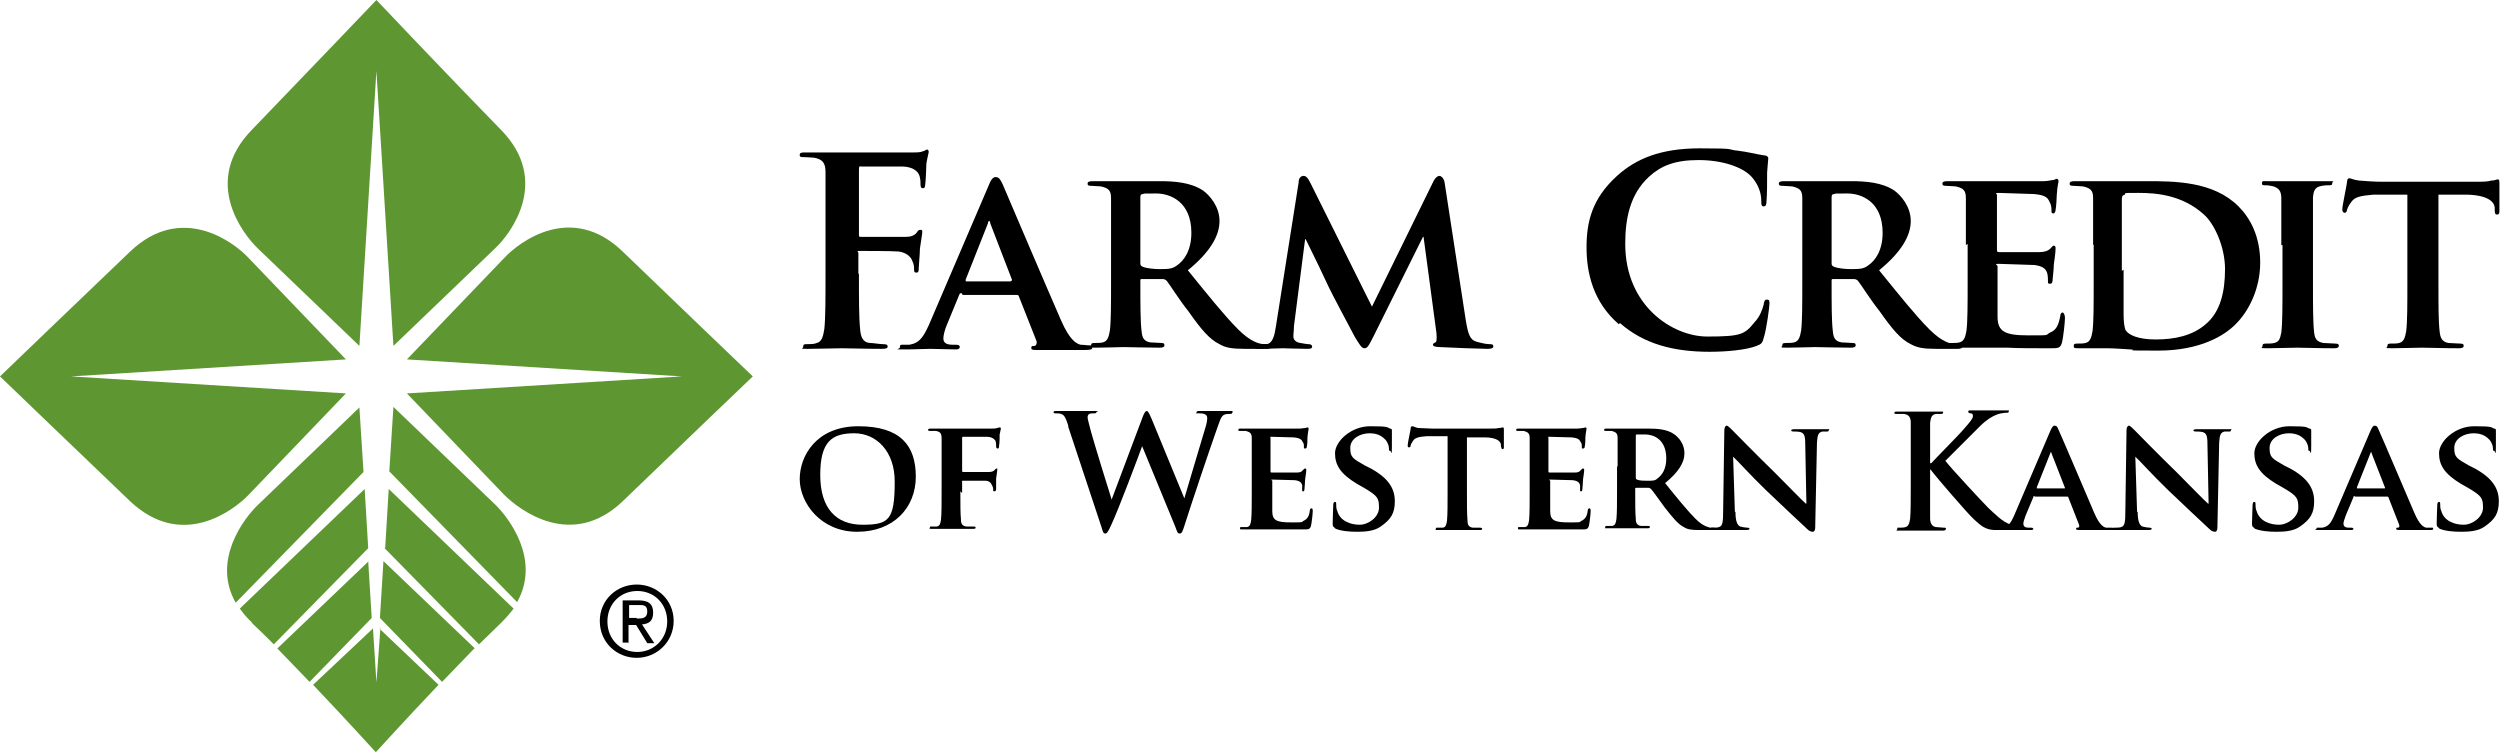<?xml version="1.0" encoding="UTF-8"?>
<svg xmlns="http://www.w3.org/2000/svg" width="426.4" height="128.4" version="1.1" viewBox="0 0 426.4 128.4">
  <defs>
    <style>
      .cls-1 {
        fill: #5e9732;
      }
    </style>
  </defs>
  <!-- Generator: Adobe Illustrator 28.7.1, SVG Export Plug-In . SVG Version: 1.2.0 Build 142)  -->
  <g>
    <g id="Layer_1">
      <g>
        <path class="cls-1" d="M106.2,85.5c8.8-8.5,22.2-21.3,22.2-21.3,0,0-13.5-12.9-22.2-21.3-8.7-8.4-17.6-1.7-20.2,1.1l-16.6,17.3,46.9,2.9-46.9,2.9,16.6,17.3c2.6,2.6,11.5,9.4,20.2,1.1"/>
        <path class="cls-1" d="M22.2,85.5C13.4,77.1,0,64.2,0,64.2c0,0,13.3-12.8,22.2-21.3,8.7-8.3,17.6-1.7,20.2,1.1l16.6,17.3-46.9,2.9,46.9,2.9-16.6,17.3c-2.6,2.7-11.4,9.4-20.2,1.1"/>
        <path class="cls-1" d="M42.9,22.2C51.4,13.4,64.2,0,64.2,0c0,0,12.7,13.4,21.3,22.2,8.4,8.6,1.7,17.6-1.1,20.2l-17.3,16.6-2.9-46.9-2.9,46.9-17.3-16.6c-2.7-2.6-9.5-11.5-1.1-20.2"/>
        <path class="cls-1" d="M62.9,95.7l-15.6,14.9c1.8,1.9,3.7,3.8,5.5,5.7l10.6-10.9-.6-9.7Z"/>
        <path class="cls-1" d="M42.9,106.2c1.2,1.1,2.5,2.4,3.8,3.7l16.1-16.4-.6-10.1-21.3,20.4c.6.8,1.2,1.6,2.1,2.4"/>
        <path class="cls-1" d="M81,110.6l-15.6-14.9-.6,9.7,10.6,10.9c1.8-1.9,3.7-3.8,5.5-5.7"/>
        <path class="cls-1" d="M65.6,93.5l16.1,16.4c1.3-1.3,2.6-2.5,3.8-3.7.8-.8,1.5-1.6,2.1-2.4l-21.3-20.4-.6,10Z"/>
        <path class="cls-1" d="M88.2,102.7c4.1-7.3-1.5-14.5-3.8-16.7l-17.3-16.6-.7,11,21.8,22.3Z"/>
        <path class="cls-1" d="M64.9,107.2v-.3c0,0-.7,9.5-.7,9.5l-.6-9.5v.3c0,0-10.2,9.6-10.2,9.6,5.8,6.1,10.7,11.5,10.7,11.5,0,0,4.9-5.4,10.7-11.5l-10.1-9.6Z"/>
        <path class="cls-1" d="M62,80.5l-.7-11-17.3,16.6c-2.4,2.3-7.9,9.5-3.8,16.7l21.8-22.3Z"/>
        <path d="M108.6,105.5c.9,0,1.8,0,1.8-1.2s-.8-1.1-1.6-1.1h-1.5v2.2h1.3ZM107.3,109.6h-1.1v-7.2h2.7c1.7,0,2.5.6,2.5,2.1s-.8,1.9-1.9,2l2.1,3.2h-1.2l-1.9-3.1h-1.3v3.1ZM108.7,111.2c2.8,0,5.1-2.2,5.1-5.2s-2.2-5.2-5.1-5.2-5.1,2.2-5.1,5.2,2.2,5.2,5.1,5.2M102.3,105.9c0-3.6,2.9-6.2,6.3-6.2s6.3,2.6,6.3,6.2-2.9,6.3-6.3,6.3-6.3-2.6-6.3-6.3"/>
      </g>
      <g>
        <path d="M146.5,46.6c0,4.3,0,7.6.2,9.5.1,1.3.4,2.3,1.7,2.4.6,0,1.6.2,2.2.2s.8.1.8.4c0,.3-.3.4-1,.4-2.8,0-5.6-.1-6.8-.1s-4,.1-5.7.1-.9,0-.9-.4.2-.4.7-.4,1.2,0,1.6-.2c.9-.2,1.1-1.2,1.3-2.4.2-1.9.2-5.2.2-9.5v-7.8c0-6.8,0-8,0-9.4,0-1.5-.4-2.2-1.9-2.5-.4,0-1.1-.1-1.7-.1s-.8,0-.8-.4.4-.4,1-.4c1.2,0,2.4,0,3.6,0,1.2,0,2.2,0,2.8,0,1.7,0,10.7,0,11.8,0,.8,0,1.4,0,1.8-.2.3,0,.5-.3.7-.3s.3.2.3.4-.2.8-.4,2c0,.4-.1,3.1-.2,3.6,0,.4-.1.6-.4.6s-.4-.2-.4-.7c0-.4,0-1.1-.3-1.7-.3-.6-1.2-1.3-2.9-1.3h-6.9c-.3-.1-.4,0-.4.5v11.1c0,.3,0,.4.3.4h5.7c.8,0,1.4,0,2,0,.8,0,1.5-.2,1.9-.8.2-.3.3-.4.6-.4s.3.1.3.4-.2,1.4-.4,2.8c0,.9-.2,2.9-.2,3.3s0,.8-.4.8-.4-.3-.4-.6,0-.8-.3-1.4c-.2-.6-.9-1.4-2.3-1.6-1.1-.1-5.8-.1-6.6-.1s-.3,0-.3.4v3.6Z"/>
        <path d="M172.4,47.9c.2,0,.2,0,.2-.2l-3.7-9.6c0-.1,0-.4-.2-.4-.1,0-.2.2-.2.4l-3.8,9.6c0,.2,0,.3.1.3h7.6ZM164,50c-.2,0-.3,0-.4.3l-2.1,5.1c-.4.9-.6,1.9-.6,2.3,0,.7.4,1.1,1.6,1.1h.6c.5,0,.6.2.6.4s-.2.4-.6.4c-1.3,0-3.1-.1-4.4-.1s-2.5.1-4.5.1-.7,0-.7-.4.1-.4.4-.4.8,0,1.2,0c1.8-.3,2.4-1.4,3.3-3.3l10.2-23.8c.4-1.1.8-1.5,1.2-1.5.6,0,.8.4,1.2,1.2.9,2.1,7.5,17.6,10,23.3,1.5,3.4,2.6,3.9,3.3,4.1.6,0,1,.1,1.5.1s.5.1.5.4-.2.4-1.7.4-4.2,0-7.5,0c-.7,0-1.2,0-1.2-.3s0-.4.5-.4c.3,0,.5-.4.4-.8l-3-7.6c0-.2-.2-.3-.4-.3h-9.2Z"/>
        <path d="M194.5,44.8c0,.4,0,.5.4.7.8.3,2,.4,3,.4,1.6,0,2.1-.1,2.8-.6,1.2-.8,2.5-2.5,2.5-5.6,0-5.3-3.6-6.7-6-6.7s-1.9,0-2.3.1c-.3,0-.4.2-.4.5v11.3ZM189.5,41.8c0-5.7,0-6.8,0-8,0-1.3-.4-1.7-1.7-2-.3,0-1-.1-1.6-.1s-.7-.1-.7-.4.3-.4.9-.4c2,0,4.5,0,5.3,0,1.3,0,4.9,0,6.1,0,2.5,0,5.3.2,7.4,1.6,1.1.8,2.8,2.7,2.8,5.2s-1.6,5.3-5.4,8.4c3.5,4.3,6.2,7.7,8.6,10.1,2.2,2.2,3.6,2.4,4.2,2.5.4,0,.6,0,.9,0s.5.2.5.4c0,.3-.3.4-.8.4h-3.7c-2.2,0-3.3-.2-4.3-.8-1.7-.8-3.2-2.6-5.3-5.6-1.6-2-3.2-4.6-3.7-5.2-.2-.2-.4-.3-.7-.3h-3.5c-.2,0-.3,0-.3.2v.5c0,3.5,0,6.5.2,8.1.1,1.1.3,1.8,1.5,2,.6,0,1.4.1,1.9.1s.5.2.5.4c0,.3-.3.4-.8.4-2.3,0-5.5-.1-6.1-.1s-3.2.1-4.8.1-.8-.1-.8-.4.1-.4.6-.4,1,0,1.4-.1c.8-.2,1-.9,1.2-2,.2-1.6.2-4.6.2-8.1v-6.7Z"/>
        <path d="M221.5,31c0-.6.4-1,.8-1s.7.2,1.2,1.2l10.5,21.1,10.5-21.4c.3-.6.7-.9,1-.9s.8.4.9,1.2l3.6,23.4c.4,2.4.7,3.4,1.9,3.7,1.1.3,1.7.4,2.2.4s.6.1.6.4c0,.3-.4.4-1,.4-1,0-6.5-.2-8.1-.3-.9,0-1.2-.2-1.2-.4s.2-.3.4-.4c.2,0,.3-.5.2-1.6l-2.2-16.4h-.1l-8.4,16.9c-.9,1.8-1.1,2.1-1.6,2.1s-.9-.8-1.6-1.9c-.9-1.7-4-7.5-4.5-8.6-.3-.7-2.6-5.5-3.9-8.1h-.1l-1.9,14.8c0,.7-.1,1.2-.1,1.8s.5,1,1.2,1.1c.7.1,1,.2,1.4.2s.6.2.6.4c0,.4-.4.4-.9.4-1.6,0-3.4-.1-4.1-.1s-2.6.1-3.9.1-.7,0-.7-.4.2-.4.6-.4.6,0,1.2,0c1.1-.1,1.4-1.6,1.6-2.9l3.9-24.7Z"/>
        <path d="M276.1,55.3c-4.4-3.8-5.5-8.8-5.5-13.1s.9-8.3,5.2-12.2c3.2-2.9,7.4-4.7,14.1-4.7s4.4.2,6.5.4c1.7.2,3.1.6,4.5.8.5,0,.7.3.7.5s-.1.9-.2,2.4c0,1.5,0,3.9-.1,4.8,0,.7-.1,1-.5,1s-.4-.4-.4-1c0-1.4-.6-2.9-1.7-4.1-1.5-1.6-4.9-2.8-9-2.8s-6.4,1-8.4,2.8c-3.3,3-4.1,7.2-4.1,11.5,0,10.6,8.1,15.8,14,15.8s6.4-.4,8.1-2.5c.8-.8,1.3-2.1,1.5-2.9.1-.7.2-.9.6-.9s.4.3.4.7c0,.5-.5,4.4-1,5.9-.2.8-.4,1-1.2,1.3-1.8.7-5.2,1-8,1-6.1,0-11.2-1.3-15.3-4.9"/>
        <path d="M312.4,44.8c0,.4,0,.5.4.7.8.3,2,.4,3,.4,1.6,0,2.1-.1,2.8-.6,1.2-.8,2.5-2.5,2.5-5.6,0-5.3-3.6-6.7-6-6.7s-1.9,0-2.3.1c-.3,0-.4.2-.4.5v11.3ZM307.4,41.8c0-5.7,0-6.8,0-8,0-1.3-.4-1.7-1.7-2-.3,0-1-.1-1.6-.1s-.7-.1-.7-.4.3-.4.9-.4c2,0,4.5,0,5.3,0,1.3,0,4.9,0,6.1,0,2.5,0,5.3.2,7.4,1.6,1.1.8,2.8,2.7,2.8,5.2s-1.6,5.3-5.4,8.4c3.5,4.3,6.2,7.7,8.6,10.1,2.2,2.2,3.6,2.4,4.2,2.5.4,0,.6,0,.9,0s.5.2.5.4c0,.3-.3.4-.8.4h-3.7c-2.2,0-3.2-.2-4.3-.8-1.7-.8-3.2-2.6-5.3-5.6-1.6-2-3.2-4.6-3.7-5.2-.2-.2-.4-.3-.7-.3h-3.5c-.2,0-.3,0-.3.2v.5c0,3.5,0,6.5.2,8.1.1,1.1.3,1.8,1.5,2,.6,0,1.4.1,1.9.1s.5.2.5.4c0,.3-.3.4-.8.4-2.3,0-5.5-.1-6.1-.1s-3.3.1-4.8.1-.8-.1-.8-.4.1-.4.6-.4,1,0,1.4-.1c.8-.2,1-.9,1.2-2,.2-1.6.2-4.6.2-8.1v-6.7Z"/>
        <path d="M335.3,41.8c0-5.7,0-6.8,0-8,0-1.3-.4-1.7-1.7-2-.3,0-1-.1-1.6-.1s-.7-.1-.7-.4.3-.4.9-.4c2,0,4.5,0,5.7,0s9.9,0,10.7,0c.7,0,1.3-.2,1.6-.2.2,0,.4-.2.6-.2s.3.2.3.4c0,.3-.2.7-.3,2.4,0,.4-.1,2.1-.2,2.5,0,.2-.1.6-.4.6s-.3-.2-.3-.5,0-.9-.3-1.4c-.3-.7-.6-1.2-2.6-1.4-.7,0-5.3-.2-6.1-.2s-.3.1-.3.4v9.3c0,.2,0,.4.3.4.9,0,6,0,6.9,0,.9,0,1.5-.2,1.9-.6.3-.3.4-.5.6-.5s.3.2.3.4,0,.8-.3,2.8c0,.8-.2,2.3-.2,2.5s0,.8-.4.8-.4-.1-.4-.3c0-.4,0-.9-.1-1.4-.2-.8-.7-1.3-2.2-1.5-.7,0-5.2-.2-6.1-.2s-.2.2-.2.4v3c0,1.3,0,4.5,0,5.6,0,2.6,1.3,3.2,5.3,3.2s2.7,0,3.7-.5c1-.4,1.4-1.2,1.7-2.8,0-.4.2-.6.4-.6s.4.5.4.9c0,.8-.3,3.4-.5,4.2-.3,1-.6,1-2.1,1-2.9,0-5.3,0-7.2-.1-1.9,0-3.4,0-4.5,0s-1.3,0-2.2,0c-.9,0-1.9,0-2.7,0s-.8-.1-.8-.4.1-.4.6-.4,1,0,1.4-.1c.8-.2,1-.9,1.2-2,.2-1.6.2-4.6.2-8.1v-6.7Z"/>
        <path d="M362.2,46c0,4,0,6.9,0,7.7,0,.9.1,2.3.4,2.7.5.7,2,1.5,5.1,1.5s6.2-.6,8.5-2.6c2.5-2.1,3.3-5.5,3.3-9.4s-1.9-7.9-3.7-9.4c-3.6-3.2-7.9-3.6-11-3.6s-2.1,0-2.4.3c-.4.1-.5.3-.5.8,0,1.3,0,4.4,0,7.4v4.8ZM357,41.8c0-5.7,0-6.8,0-8,0-1.3-.4-1.7-1.7-2-.3,0-1-.1-1.6-.1s-.7-.1-.7-.4.3-.4.9-.4c2,0,4.5,0,5.7,0s4,0,6.4,0c4.9,0,11.5,0,15.8,4.3,2,2,3.7,5.1,3.7,9.6s-2,8.4-4.3,10.6c-1.8,1.8-5.9,4.4-13.1,4.4s-3.1-.1-4.7-.2c-1.6-.1-3-.2-4-.2s-1.3,0-2.2,0c-.9,0-1.9,0-2.7,0s-.8-.1-.8-.4.1-.4.6-.4,1,0,1.4-.1c.8-.2,1-.9,1.2-2,.2-1.6.2-4.6.2-8.1v-6.7Z"/>
        <path d="M389.1,41.8c0-5.7,0-6.8,0-8,0-1.3-.5-1.7-1.3-2-.4-.1-.9-.2-1.4-.2s-.6,0-.6-.4.3-.3.9-.3c1.5,0,4.1,0,5.3,0s3.5,0,5,0,.8,0,.8.3c0,.4-.2.4-.6.4s-.7,0-1.2.1c-1.1.2-1.4.7-1.5,2,0,1.2,0,2.3,0,8v6.7c0,3.6,0,6.7.2,8.3.1,1,.4,1.6,1.6,1.8.5,0,1.4.1,2,.1s.6.2.6.4c0,.3-.3.4-.8.4-2.6,0-5.3-.1-6.3-.1s-3.6.1-5.1.1-.8-.1-.8-.4.1-.4.6-.4,1,0,1.4-.1c.8-.2,1-.7,1.2-1.8.2-1.6.2-4.6.2-8.2v-6.7Z"/>
        <path d="M410.6,33.2h-5.8c-2.3.2-3.2.4-3.8,1.3-.4.5-.6,1-.7,1.3,0,.3-.2.5-.4.5s-.4-.2-.4-.6c0-.6.8-4.3.8-4.6,0-.5.2-.7.4-.7.3,0,.7.3,1.7.4,1.2.1,2.6.2,3.9.2h15.9c1.2,0,2.1,0,2.7-.2.6,0,.9-.2,1.1-.2.3,0,.3.2.3.8s0,3.6,0,4.6c0,.4-.1.6-.4.6s-.4-.2-.4-.8v-.4c-.1-1-1.2-2.1-4.7-2.2h-4.9c0,0,0,15.2,0,15.2,0,3.5,0,6.5.2,8.1.1,1.1.4,1.8,1.5,2,.5,0,1.4.1,2,.1s.6.2.6.4c0,.3-.3.4-.8.4-2.6,0-5.2-.1-6.3-.1s-3.6.1-5.1.1-.8-.1-.8-.4.1-.4.6-.4,1.1,0,1.4-.1c.8-.2,1-.9,1.2-2,.2-1.6.2-4.6.2-8.1v-15.3Z"/>
      </g>
      <g>
        <path d="M136.4,81.7c0-3.9,2.8-9,10-9s9.8,3.3,9.8,8.6-3.8,9.4-10,9.4-9.8-4.9-9.8-9ZM152.6,82.1c0-5.1-3.1-8.2-6.9-8.2s-5.8,1.4-5.8,7.1,2.7,8.5,7.2,8.5,5.5-.8,5.5-7.3Z"/>
        <path d="M163.8,83.8c0,2.2,0,3.8.1,4.8,0,.7.2,1.1.9,1.2.3,0,.8,0,1.2,0s.4.1.4.2c0,.2-.2.2-.5.2-1.5,0-3.2,0-3.8,0s-2.1,0-3,0-.5,0-.5-.2,0-.2.4-.2.6,0,.8,0c.5-.1.6-.5.7-1.2.1-1,.1-2.7.1-4.9v-4.1c0-3.5,0-4.1,0-4.9,0-.8-.3-1.1-1-1.2-.2,0-.6,0-.9,0s-.4,0-.4-.2.2-.2.6-.2c1.2,0,2.7,0,3.4,0s6.2,0,6.8,0c.4,0,.7,0,1-.1.1,0,.2-.1.4-.1s.2.1.2.2c0,.2-.1.4-.2,1,0,.2,0,1.6-.1,1.9,0,.2,0,.5-.2.5s-.3-.1-.3-.4,0-.5-.1-.9c-.2-.3-.6-.7-1.5-.7h-4c-.1,0-.2,0-.2.2v5.6c0,.1,0,.2.2.2h3.3c.4,0,.7,0,1.1,0,.4,0,.8-.1,1-.4.1-.1.2-.2.3-.2s.1,0,.1.2-.1.8-.2,1.5c0,.5,0,1.5,0,1.7s0,.5-.3.5-.2-.2-.2-.3,0-.4-.2-.7c-.1-.3-.4-.8-1.1-.8-.6,0-3.4,0-3.8,0s-.2,0-.2.2v1.9Z"/>
        <path d="M182.2,72.6c-.3-1-.6-1.7-1-1.9-.3-.2-.8-.2-1.1-.2s-.4,0-.4-.2.2-.2.6-.2c1.4,0,2.9,0,3.1,0s1.4,0,3,0,.6,0,.6.2-.2.2-.5.2-.5,0-.7.1c-.2.1-.3.3-.3.6s.3,1.3.6,2.5c.5,1.8,3,10,3.5,11.5h0l5.3-14.1c.3-.8.5-1,.7-1s.4.4.8,1.3l5.6,13.6h0c.5-1.8,2.7-9,3.6-12.1.2-.6.3-1.2.3-1.6s-.2-.8-1.3-.8-.5,0-.5-.2.2-.2.6-.2c1.4,0,2.6,0,2.8,0s1.4,0,2.2,0,.5,0,.5.2-.1.3-.4.3-.7,0-.9.1c-.7.2-.9,1.3-1.5,2.9-1.2,3.4-4.1,12-5.4,16.1-.3.9-.4,1.3-.8,1.3s-.4-.3-.8-1.3l-5.6-13.6h0c-.5,1.4-4.1,11-5.3,13.5-.5,1.1-.7,1.4-1,1.4s-.4-.3-.6-1l-5.7-17.2Z"/>
        <path d="M213.5,79.6c0-3.5,0-4.1,0-4.9,0-.8-.3-1-1-1.2-.2,0-.6,0-.9,0s-.4,0-.4-.2.2-.2.5-.2c1.2,0,2.8,0,3.4,0s6,0,6.5,0c.4,0,.8-.1,1-.1.1,0,.3-.1.4-.1s.2.1.2.2c0,.2-.1.4-.2,1.5,0,.2,0,1.2-.1,1.5,0,.1,0,.4-.3.4s-.2-.1-.2-.3,0-.6-.2-.8c-.2-.4-.4-.7-1.6-.8-.4,0-3.3-.1-3.7-.1s-.2,0-.2.2v5.7c0,.1,0,.2.2.2.5,0,3.6,0,4.2,0,.6,0,.9-.1,1.1-.4.2-.2.3-.3.4-.3s.2.1.2.2,0,.5-.2,1.7c0,.5-.1,1.4-.1,1.5s0,.5-.2.5-.2,0-.2-.2c0-.2,0-.5,0-.8-.1-.5-.4-.8-1.3-.9-.4,0-3.1-.1-3.7-.1s-.1.1-.1.2v1.8c0,.8,0,2.7,0,3.4,0,1.6.8,1.9,3.2,1.9s1.6,0,2.2-.3c.6-.3.9-.8,1-1.7,0-.2.1-.4.3-.4s.2.3.2.5c0,.5-.2,2.1-.3,2.5-.2.6-.4.6-1.3.6-1.8,0-3.2,0-4.4,0-1.2,0-2.1,0-2.8,0s-.8,0-1.4,0c-.6,0-1.2,0-1.7,0s-.5,0-.5-.2,0-.2.4-.2.6,0,.8,0c.5-.1.6-.5.7-1.2.1-1,.1-2.8.1-4.9v-4.1Z"/>
        <path d="M227.8,90.1c-.4-.2-.5-.3-.5-.8,0-1.2.1-2.7.1-3.1,0-.4.1-.6.3-.6s.2.2.2.4c0,.3,0,.8.2,1.2.5,1.7,2.3,2.3,3.8,2.3s3.3-1.3,3.3-2.9-.2-2-2.4-3.3l-1.4-.8c-2.8-1.7-3.7-3.2-3.7-5.2s2.7-4.6,6-4.6,2.8.2,3.4.4c.2,0,.3.1.3.3,0,.3,0,.9,0,2.8s-.1.7-.3.7-.2-.1-.2-.4-.1-.9-.6-1.5c-.4-.4-1.1-1.1-2.7-1.1s-3.3.9-3.3,2.5.4,1.8,2.5,3l1,.5c3.1,1.7,4.1,3.5,4.1,5.6s-.7,3.1-2.4,4.3c-1.1.8-2.7.9-4,.9s-2.8-.1-3.9-.6Z"/>
        <path d="M246.9,74.4h-3.6c-1.4.1-2,.3-2.3.8-.2.3-.4.6-.4.8,0,.2-.1.3-.3.3s-.2-.1-.2-.4c0-.4.5-2.6.5-2.8,0-.3.1-.4.3-.4s.4.2,1,.3c.7,0,1.6.1,2.4.1h9.7c.8,0,1.3,0,1.6-.1.4,0,.6-.1.7-.1.2,0,.2.1.2.5s0,2.2,0,2.8c0,.2,0,.4-.2.4s-.2-.1-.3-.5v-.2c0-.6-.7-1.3-2.8-1.3h-3c0,0,0,9.3,0,9.3,0,2.1,0,3.9.1,4.9,0,.7.2,1.1.9,1.2.3,0,.9,0,1.2,0s.4.1.4.2c0,.2-.2.2-.5.2-1.6,0-3.2,0-3.8,0s-2.2,0-3.1,0-.5,0-.5-.2,0-.2.4-.2.7,0,.8,0c.5-.1.6-.5.7-1.2.1-1,.1-2.8.1-4.9v-9.3Z"/>
        <path d="M260.9,79.6c0-3.5,0-4.1,0-4.9,0-.8-.3-1-1-1.2-.2,0-.6,0-.9,0s-.4,0-.4-.2.2-.2.5-.2c1.2,0,2.8,0,3.4,0s6,0,6.5,0c.4,0,.8-.1,1-.1.1,0,.3-.1.4-.1s.2.1.2.2c0,.2-.1.4-.2,1.5,0,.2,0,1.2-.1,1.5,0,.1,0,.4-.3.4s-.2-.1-.2-.3,0-.6-.2-.8c-.2-.4-.4-.7-1.6-.8-.4,0-3.3-.1-3.7-.1s-.2,0-.2.2v5.7c0,.1,0,.2.2.2.5,0,3.6,0,4.2,0,.6,0,.9-.1,1.1-.4.2-.2.3-.3.4-.3s.2.1.2.2,0,.5-.2,1.7c0,.5-.1,1.4-.1,1.5s0,.5-.2.5-.2,0-.2-.2c0-.2,0-.5,0-.8-.1-.5-.4-.8-1.3-.9-.4,0-3.1-.1-3.7-.1s-.1.1-.1.2v1.8c0,.8,0,2.7,0,3.4,0,1.6.8,1.9,3.2,1.9s1.6,0,2.2-.3c.6-.3.9-.8,1-1.7,0-.2.1-.4.3-.4s.2.3.2.5c0,.5-.2,2.1-.3,2.5-.2.6-.4.6-1.3.6-1.8,0-3.2,0-4.4,0-1.2,0-2.1,0-2.8,0s-.8,0-1.4,0c-.6,0-1.2,0-1.7,0s-.5,0-.5-.2,0-.2.4-.2.6,0,.8,0c.5-.1.6-.5.7-1.2.1-1,.1-2.8.1-4.9v-4.1Z"/>
        <path d="M275.9,79.6c0-3.5,0-4.1,0-4.9,0-.8-.3-1-1-1.2-.2,0-.6,0-.9,0s-.4,0-.4-.2.2-.2.5-.2c1.2,0,2.8,0,3.3,0,.8,0,3,0,3.7,0,1.5,0,3.3.1,4.5,1,.7.5,1.7,1.6,1.7,3.2s-1,3.2-3.3,5.1c2.1,2.6,3.8,4.7,5.2,6.1,1.3,1.3,2.2,1.4,2.5,1.5.2,0,.4,0,.6,0s.3.1.3.2c0,.2-.2.2-.5.2h-2.3c-1.3,0-2-.1-2.6-.5-1-.5-1.9-1.6-3.3-3.4-.9-1.2-2-2.8-2.3-3.1-.1-.1-.3-.2-.4-.2h-2.1c-.1,0-.2,0-.2.1v.3c0,2.1,0,3.9.1,4.9,0,.7.2,1.1.9,1.2.4,0,.9,0,1.2,0s.3.1.3.2c0,.2-.2.2-.5.2-1.4,0-3.4,0-3.7,0s-2,0-2.9,0-.5,0-.5-.2,0-.2.4-.2.6,0,.8,0c.5-.1.6-.5.7-1.2.1-1,.1-2.8.1-4.9v-4.1ZM279,81.4c0,.2,0,.3.2.4.5.2,1.2.2,1.8.2.9,0,1.3,0,1.7-.4.7-.5,1.5-1.5,1.5-3.4,0-3.3-2.2-4.1-3.6-4.1s-1.2,0-1.4,0c-.2,0-.2.1-.2.3v6.9Z"/>
        <path d="M296,87.3c0,1.8.4,2.3.8,2.5.4.1.9.2,1.2.2s.4.1.4.2-.2.2-.5.2c-1.5,0-2.7,0-3.1,0s-1.4,0-2.6,0-.5,0-.5-.2.2-.2.4-.2c.3,0,.8,0,1.1-.1.6-.2.7-.8.7-2.8l.2-13.7c0-.5.2-.8.4-.8s.6.4,1,.8c.3.3,3.9,4,7.3,7.3,1.6,1.6,4.8,4.9,5.2,5.2h.1l-.2-10.2c0-1.4-.2-1.8-.8-2-.4-.1-.9-.1-1.2-.1s-.4-.1-.4-.2.2-.2.6-.2c1.2,0,2.5,0,3,0s1.2,0,2.3,0,.5,0,.5.2-.1.2-.4.2-.4,0-.7,0c-.7.2-.8.6-.9,1.9l-.3,14.5c0,.5-.2.7-.4.7-.4,0-.7-.2-1-.5-1.5-1.4-4.5-4.2-7-6.6-2.6-2.5-5.1-5.3-5.6-5.7h0l.3,9.4Z"/>
        <path d="M329.3,79h.1c.9-1,4.9-5,5.7-6,.8-.9,1.4-1.6,1.4-2s-.1-.5-.4-.5c-.2,0-.4-.1-.4-.3s.1-.2.4-.2c.6,0,2.1,0,2.8,0s2.3,0,3.2,0,.5,0,.5.2-.1.2-.4.2-1.1.1-1.6.3c-.8.3-1.8.9-2.9,2-.8.8-4.9,4.9-5.9,5.9,1,1.3,6.3,7,7.3,8,1.2,1.1,2.4,2.4,3.9,2.9.8.3,1.4.4,1.7.4s.4,0,.4.2-.1.3-.7.3h-2.4c-.8,0-1.3,0-1.9,0-1.5-.1-2.2-.7-3.4-1.8-1.2-1.1-6.5-7.3-7.1-8.1l-.3-.4h-.1v2.5c0,2.5,0,4.6,0,5.8,0,.8.3,1.4,1,1.5.4,0,1,.1,1.3.1s.4,0,.4.2-.2.3-.5.3c-1.5,0-3.2,0-3.9,0s-2.3,0-3.4,0-.5,0-.5-.3.1-.2.4-.2.7,0,1-.1c.5-.1.7-.7.8-1.5.1-1.1.1-3.3.1-5.8v-4.8c0-4.1,0-4.9,0-5.7,0-.9-.3-1.4-1.2-1.5-.2,0-.7,0-1.1,0s-.5,0-.5-.2.2-.2.6-.2c1.4,0,3.1,0,3.8,0s2.4,0,3.3,0,.6,0,.6.2-.2.2-.4.2-.4,0-.8,0c-.7.1-.9.6-1,1.5,0,.9,0,1.6,0,5.7v1.2Z"/>
        <path d="M347,84.6c-.1,0-.2,0-.2.2l-1.3,3.1c-.2.6-.4,1.1-.4,1.4,0,.4.2.7.9.7h.4c.3,0,.4.1.4.2s-.1.2-.4.2c-.8,0-1.9,0-2.7,0s-1.5,0-2.8,0-.4,0-.4-.2,0-.2.3-.2.5,0,.7,0c1.1-.2,1.5-.9,2-2l6.2-14.5c.3-.7.5-.9.7-.9.4,0,.5.2.7.7.6,1.3,4.6,10.7,6.1,14.2.9,2.1,1.6,2.4,2,2.5.4,0,.6,0,.9,0s.3,0,.3.2-.1.2-1,.2-2.6,0-4.6,0c-.4,0-.7,0-.7-.2s0-.2.3-.2c.2,0,.3-.2.2-.5l-1.8-4.6c0-.1-.1-.2-.2-.2h-5.6ZM352.1,83.3c.1,0,.1,0,.1-.1l-2.3-5.9c0,0,0-.2-.1-.2,0,0-.1.1-.1.2l-2.3,5.8c0,.1,0,.2,0,.2h4.6Z"/>
        <path d="M364.6,87.3c0,1.8.4,2.3.8,2.5.4.1.9.2,1.2.2s.4.1.4.2-.2.2-.5.2c-1.5,0-2.7,0-3.1,0s-1.4,0-2.6,0-.5,0-.5-.2.2-.2.4-.2c.3,0,.8,0,1.1-.1.6-.2.7-.8.7-2.8l.2-13.7c0-.5.2-.8.4-.8s.6.4,1,.8c.3.3,3.9,4,7.3,7.3,1.6,1.6,4.8,4.9,5.2,5.2h.1l-.2-10.2c0-1.4-.2-1.8-.8-2-.4-.1-.9-.1-1.2-.1s-.4-.1-.4-.2.2-.2.6-.2c1.2,0,2.5,0,3,0s1.2,0,2.3,0,.5,0,.5.2-.1.2-.4.2-.4,0-.7,0c-.7.2-.8.6-.9,1.9l-.3,14.5c0,.5-.2.7-.4.7-.4,0-.7-.2-1-.5-1.5-1.4-4.5-4.2-7-6.6-2.6-2.5-5.1-5.3-5.6-5.7h0l.3,9.4Z"/>
        <path d="M384.6,90.1c-.4-.2-.5-.3-.5-.8,0-1.2.1-2.7.1-3.1,0-.4.1-.6.3-.6s.2.2.2.4c0,.3,0,.8.2,1.2.5,1.7,2.3,2.3,3.8,2.3s3.3-1.3,3.3-2.9-.2-2-2.4-3.3l-1.4-.8c-2.8-1.7-3.7-3.2-3.7-5.2s2.7-4.6,6-4.6,2.8.2,3.4.4c.2,0,.3.1.3.3,0,.3,0,.9,0,2.8s-.1.7-.3.7-.2-.1-.2-.4-.1-.9-.6-1.5c-.4-.4-1.1-1.1-2.7-1.1s-3.3.9-3.3,2.5.4,1.8,2.5,3l1,.5c3.1,1.7,4.1,3.5,4.1,5.6s-.7,3.1-2.4,4.3c-1.1.8-2.7.9-4,.9s-2.8-.1-3.9-.6Z"/>
        <path d="M401.6,84.6c-.1,0-.2,0-.2.2l-1.3,3.1c-.2.6-.4,1.1-.4,1.4,0,.4.2.7.9.7h.4c.3,0,.4.1.4.2s-.1.2-.4.2c-.8,0-1.9,0-2.7,0s-1.5,0-2.8,0-.4,0-.4-.2,0-.2.3-.2.5,0,.7,0c1.1-.2,1.5-.9,2-2l6.2-14.5c.3-.7.5-.9.7-.9.4,0,.5.2.7.7.6,1.3,4.6,10.7,6.1,14.2.9,2.1,1.6,2.4,2,2.5.4,0,.6,0,.9,0s.3,0,.3.2-.1.2-1,.2-2.6,0-4.6,0c-.4,0-.7,0-.7-.2s0-.2.3-.2c.2,0,.3-.2.2-.5l-1.8-4.6c0-.1-.1-.2-.2-.2h-5.6ZM406.7,83.3c.1,0,.1,0,.1-.1l-2.3-5.9c0,0,0-.2-.1-.2,0,0-.1.1-.1.2l-2.3,5.8c0,.1,0,.2,0,.2h4.6Z"/>
        <path d="M416.1,90.1c-.4-.2-.5-.3-.5-.8,0-1.2.1-2.7.1-3.1,0-.4.1-.6.3-.6s.2.2.2.4c0,.3,0,.8.2,1.2.5,1.7,2.3,2.3,3.8,2.3s3.3-1.3,3.3-2.9-.2-2-2.4-3.3l-1.4-.8c-2.8-1.7-3.7-3.2-3.7-5.2s2.7-4.6,6-4.6,2.8.2,3.4.4c.2,0,.3.1.3.3,0,.3,0,.9,0,2.8s-.1.7-.3.7-.2-.1-.2-.4-.1-.9-.6-1.5c-.4-.4-1.1-1.1-2.7-1.1s-3.3.9-3.3,2.5.4,1.8,2.5,3l1,.5c3.1,1.7,4.1,3.5,4.1,5.6s-.7,3.1-2.4,4.3c-1.1.8-2.7.9-4,.9s-2.8-.1-3.9-.6Z"/>
      </g>
    </g>
  </g>
</svg>
